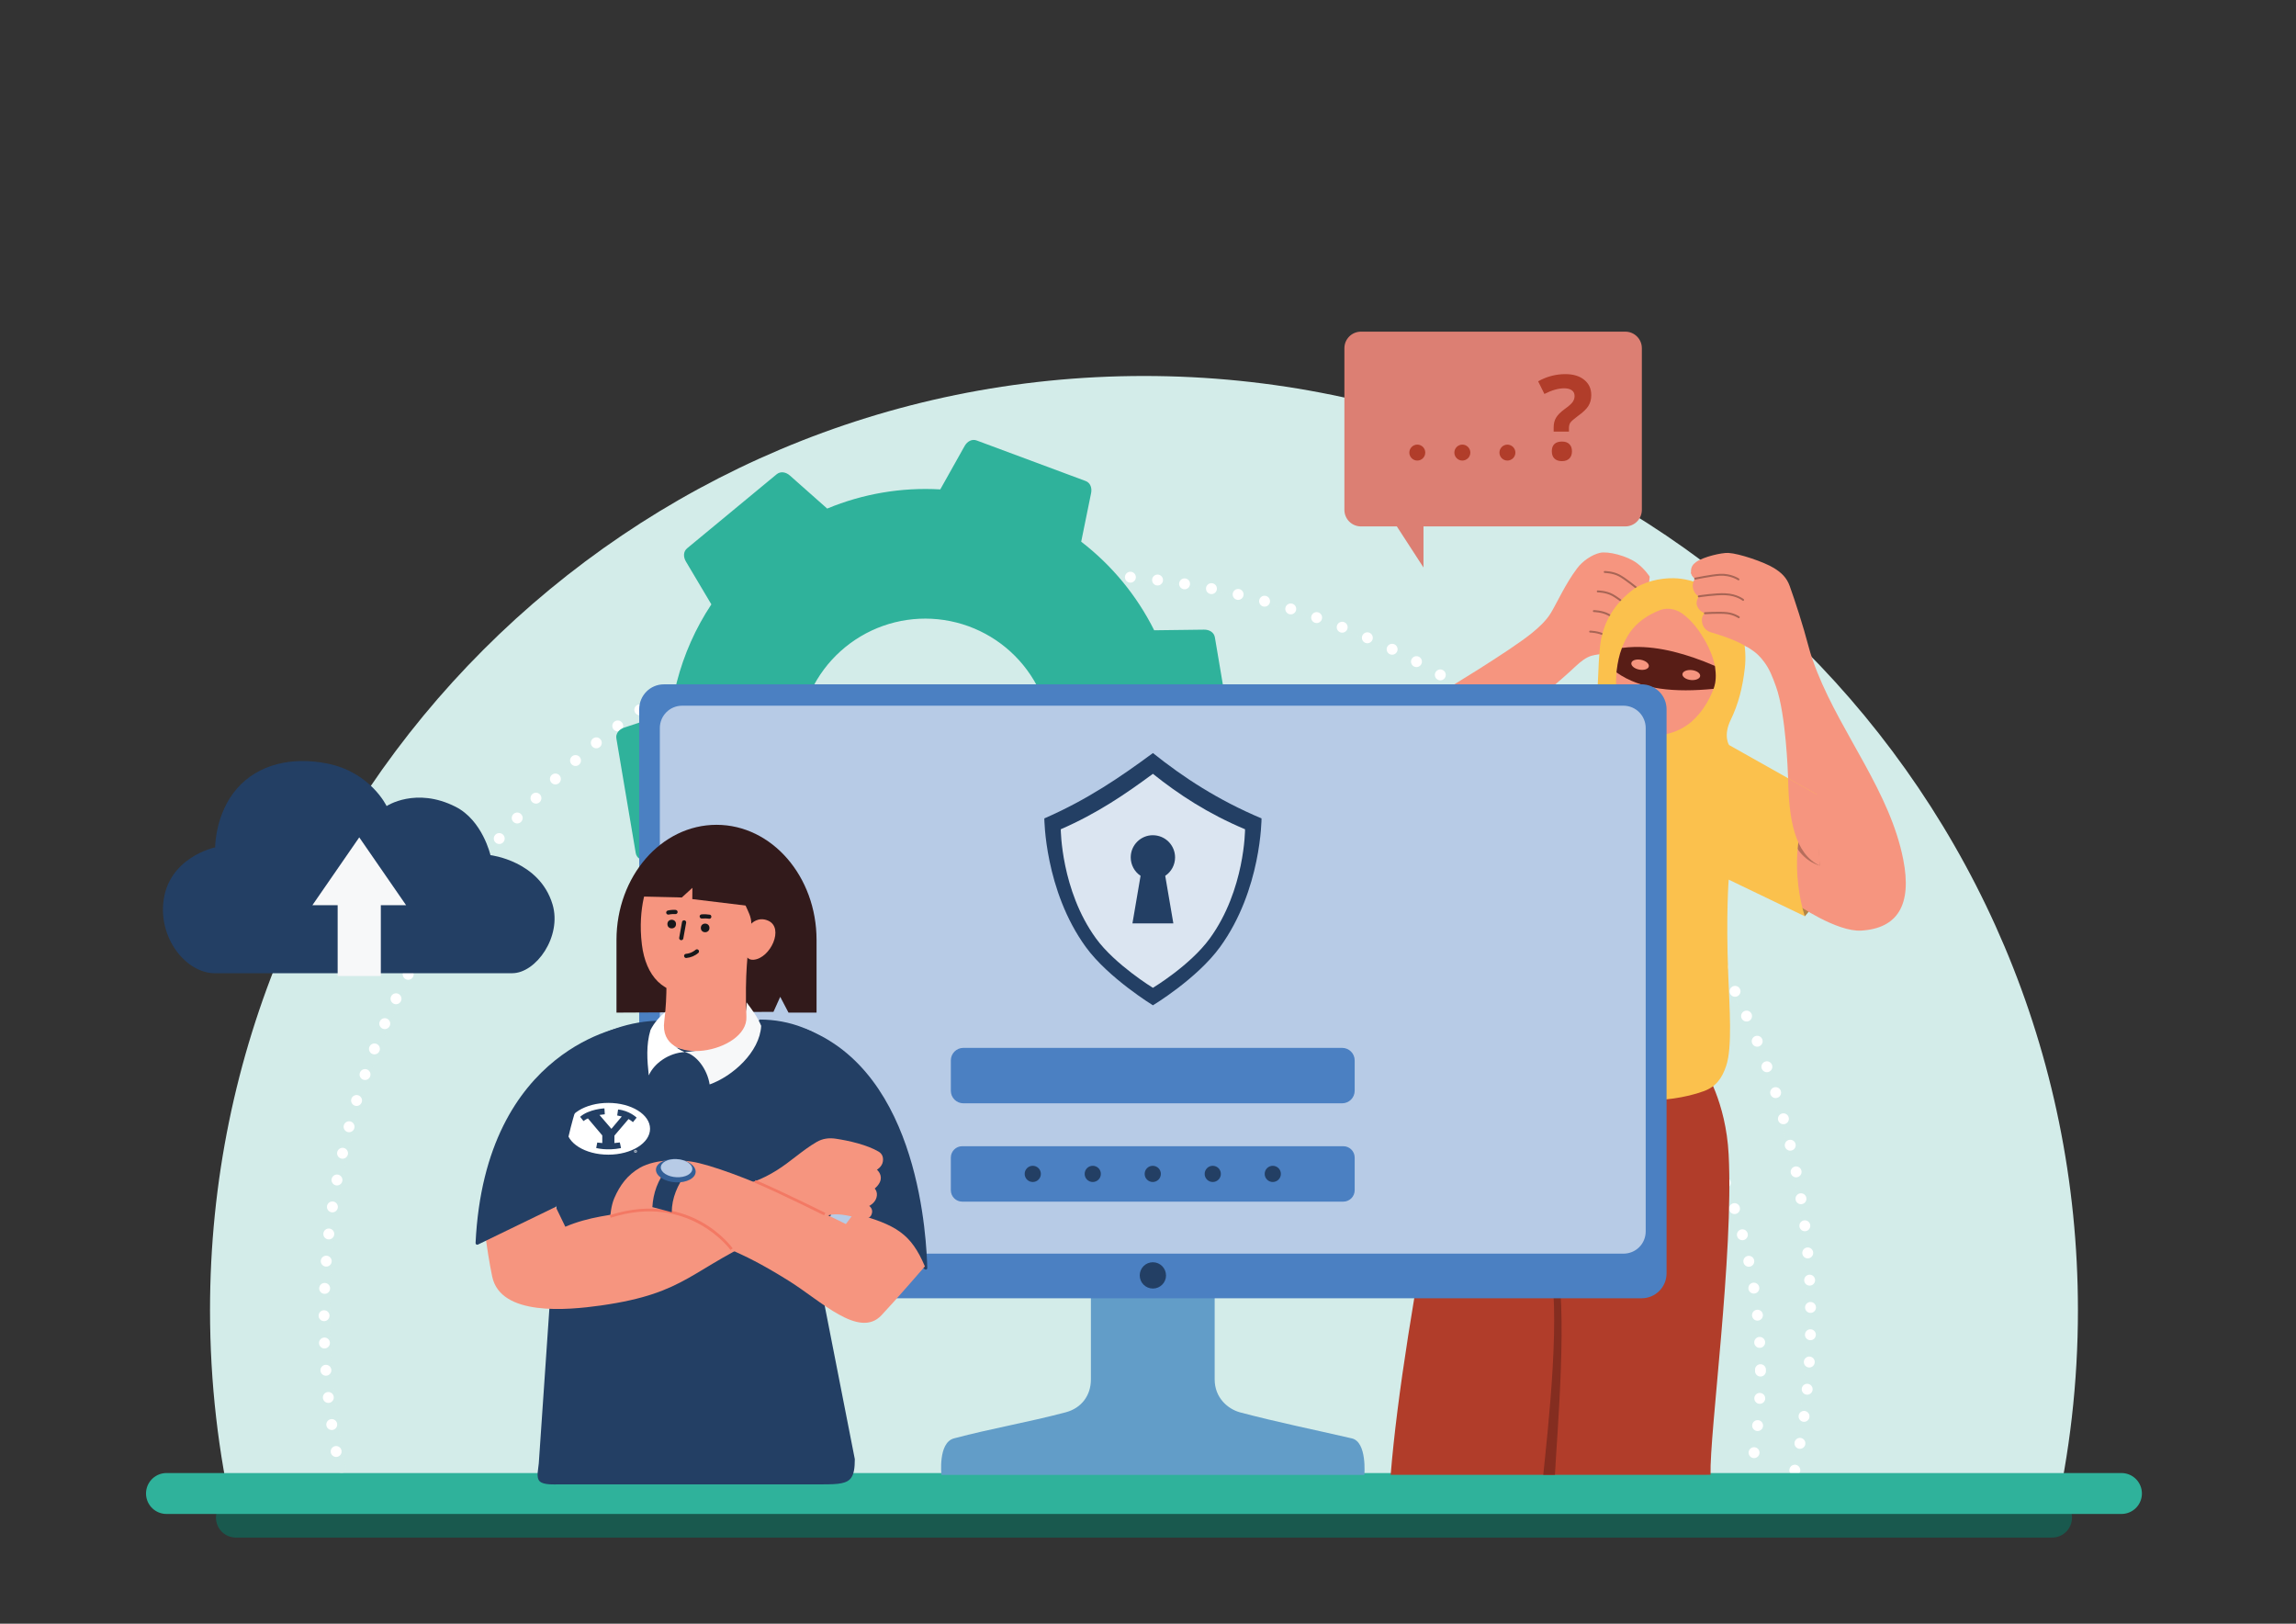 <?xml version="1.0" encoding="UTF-8"?><svg xmlns="http://www.w3.org/2000/svg" xmlns:xlink="http://www.w3.org/1999/xlink" viewBox="0 0 841.89 595.28"><rect x="0" y="0" width="841.89" height="595.28" fill="#333333" stroke="none"/><defs><style>.cls-1,.cls-2,.cls-3,.cls-4,.cls-5,.cls-6,.cls-7,.cls-8,.cls-9{fill:none;}.cls-2{clip-path:url(#clippath-1);}.cls-3{isolation:isolate;}.cls-4{stroke-dasharray:0 0 0 10.01;}.cls-4,.cls-5,.cls-6,.cls-7,.cls-9{stroke-linecap:round;stroke-miterlimit:10;}.cls-4,.cls-7{stroke:#fff;stroke-width:4px;}.cls-10{fill:#f7f8f9;}.cls-11{fill:#f6957f;}.cls-12{fill:#fbc14d;}.cls-13{fill:#fff;}.cls-14{fill:#f37964;}.cls-15{fill:#b7cbe6;}.cls-16{fill:#b66e5c;}.cls-17{fill:#335f96;}.cls-18{fill:#321a1b;}.cls-19{fill:#a76555;}.cls-20{fill:#b13d2a;}.cls-21{fill:#b18445;}.cls-22{fill:#dbe5f1;}.cls-23,.cls-24,.cls-25{fill:#d3ece9;}.cls-26{fill:#dc7f73;}.cls-27{fill:#17181b;}.cls-28{fill:#233f64;}.cls-29{fill:#629dc8;}.cls-30{fill:#2fb29b;}.cls-31{fill:#581d16;}.cls-32{fill:#4b80c2;}.cls-33{fill:#842d20;}.cls-5{stroke:#17181b;stroke-width:1.53px;}.cls-24,.cls-25{mix-blend-mode:multiply;}.cls-6{stroke:#2fb29b;stroke-width:15px;}.cls-25{opacity:.44;}.cls-7{stroke-dasharray:0 0 0 10.01;}.cls-8{clip-path:url(#clippath);}.cls-9{stroke:#19594e;stroke-width:14.6px;}</style><clipPath id="clippath"><rect class="cls-1" x=".1" y="-.08" width="841.68" height="595.44"/></clipPath><clipPath id="clippath-1"><path class="cls-1" d="m761.93,480.3c0,26.62-3.03,52.53-8.78,77.4H85.79c-5.74-24.87-8.78-50.78-8.78-77.4,0-189.14,153.32-342.46,342.46-342.46s342.46,153.32,342.46,342.46Z"/></clipPath></defs><g class="cls-3"><g id="Background"><g class="cls-8"><g class="cls-2"><path class="cls-23" d="m761.93,480.3c0,26.62-3.03,52.53-8.78,77.4H85.79c-5.74-24.87-8.78-50.78-8.78-77.4,0-189.14,153.32-342.46,342.46-342.46s342.46,153.32,342.46,342.46Z"/><circle class="cls-25" cx="391.78" cy="482.17" r="270.8"/><circle class="cls-7" cx="391.36" cy="483.17" r="272.54" transform="translate(-227.02 418.25) rotate(-45)"/><circle class="cls-24" cx="454.57" cy="501.96" r="190.03"/><circle class="cls-4" cx="454.27" cy="502.66" r="191.26"/></g><line class="cls-9" x1="86.49" y1="556.4" x2="752.45" y2="556.4"/><polyline class="cls-6" points="777.89 547.54 750.61 547.54 92.99 547.54 61.04 547.54"/></g><path class="cls-30" d="m294.31,261.79c3.02-11.93,10.66-22.16,21.23-28.46,10.57-6.3,23.21-8.13,35.13-5.11,11.93,3.02,22.16,10.66,28.46,21.23,6.29,10.57,8.13,23.21,5.11,35.13-3.02,11.93-10.66,22.16-21.23,28.46-10.57,6.29-23.21,8.13-35.13,5.11-11.93-3.02-22.16-10.66-28.46-21.23-6.3-10.57-8.13-23.21-5.11-35.13Zm-68.25,7.61c-.11.41-.13.86-.05,1.34l7.09,41.97c.32,1.89,2.07,2.86,3.99,2.83l18.28-.23c6.35,12.71,15.5,23.82,26.76,32.49l-3.64,17.81c-.38,1.88.24,3.78,2.04,4.45l39.89,14.85c1.79.67,3.51-.36,4.45-2.04l8.92-15.9c14.18.82,28.36-1.58,41.48-7.03l13.67,12.11c1.43,1.27,3.39,1.68,4.87.46l32.8-27.12c1.48-1.22,1.44-3.22.46-4.87l-9.33-15.7c5.79-8.73,10.07-18.37,12.68-28.52.87-3.58,1.52-7.22,1.97-10.88l17.34-5.79c1.82-.61,3.15-2.1,2.83-3.99l-7.09-41.97c-.32-1.89-2.07-2.86-3.99-2.83l-18.27.23c-6.35-12.71-15.5-23.82-26.76-32.48l3.63-17.81c.38-1.88-.24-3.78-2.04-4.45l-39.89-14.84c-1.8-.67-3.51.36-4.45,2.03l-8.92,15.9c-14.18-.82-28.36,1.58-41.47,7.03l-13.67-12.11c-1.43-1.27-3.39-1.68-4.87-.46l-32.8,27.12c-1.48,1.22-1.44,3.22-.46,4.87l9.33,15.7c-5.79,8.73-10.07,18.37-12.68,28.52-.87,3.58-1.52,7.21-1.96,10.88l-17.34,5.79c-1.36.45-2.45,1.41-2.78,2.65Z"/><path class="cls-26" d="m499.04,121.59c-3.37,0-6.08,2.71-6.08,6.08v59.24c0,3.37,2.71,6.08,6.08,6.08h13.15l9.77,15.06v-15.06h73.99c3.37,0,6.08-2.71,6.08-6.08v-59.24c0-3.37-2.71-6.08-6.08-6.08h-96.92Z"/><path class="cls-20" d="m522.61,165.93c0,1.61-1.31,2.92-2.92,2.92-.77,0-1.52-.31-2.06-.86-.55-.55-.86-1.29-.86-2.06s.31-1.52.86-2.07c.55-.55,1.29-.86,2.06-.86,1.61,0,2.92,1.31,2.92,2.92Z"/><path class="cls-20" d="m539.14,165.93c0,.77-.31,1.52-.86,2.06s-1.29.86-2.07.86-1.52-.31-2.07-.86c-.55-.55-.86-1.29-.86-2.06s.31-1.52.86-2.07c.55-.55,1.29-.86,2.07-.86s1.52.31,2.07.86c.55.55.86,1.29.86,2.07Z"/><path class="cls-20" d="m555.66,165.93c0,.77-.31,1.52-.86,2.06s-1.29.86-2.07.86c-1.61,0-2.92-1.31-2.92-2.92s1.31-2.92,2.92-2.92c.77,0,1.52.31,2.07.86.55.55.86,1.29.86,2.07Z"/><path class="cls-20" d="m569.01,165.47c0-1.18.32-2.08.95-2.68.63-.6,1.56-.91,2.77-.91s2.07.31,2.7.93c.65.62.97,1.51.97,2.66s-.32,1.99-.97,2.64c-.65.63-1.55.95-2.7.95s-2.1-.31-2.74-.93c-.65-.63-.97-1.52-.97-2.66Zm.68-7.22v-1.56c0-1.35.29-2.53.87-3.53.58-1,1.63-2.06,3.17-3.19,1.48-1.06,2.45-1.92,2.91-2.58.48-.66.72-1.4.72-2.22,0-.92-.34-1.61-1.01-2.09-.68-.48-1.62-.72-2.83-.72-2.11,0-4.52.69-7.22,2.07l-2.3-4.63c3.14-1.76,6.47-2.64,9.99-2.64,2.9,0,5.2.7,6.91,2.09,1.72,1.4,2.58,3.25,2.58,5.58,0,1.55-.35,2.89-1.06,4.01-.7,1.13-2.04,2.39-4.01,3.8-1.35,1-2.21,1.76-2.58,2.28-.35.52-.53,1.2-.53,2.05v1.27h-5.6Z"/><path class="cls-20" d="m543.94,380.85s-13.32,28.54-15.52,40.18c-9.87,52.22-16.15,90.85-18.49,119.67h115.09c.73,0,1.47-.02,2.2-.04-.44-14.97,8.51-80.84,6.64-117.34-1-19.61-8.99-31.47-8.99-31.47l-80.92-10.99Z"/><path class="cls-33" d="m553.43,448.79s12.03,5.79,14.22,12.67c5.26,16.57-.2,63.68-1.77,79.24h4.28c.77-15.04,4.95-62.68.24-79.01-1.99-6.92-16.97-12.9-16.97-12.9Z"/><path class="cls-21" d="m661.77,335.93c10.73-11.66,12.43-32.33,4.42-44.68-12.52,7.04-15.09,30.54-4.42,44.68Z"/><path class="cls-11" d="m658.59,331.4s14.87,10.33,23.89,9.77c13.35-.82,18.68-9.45,15.39-26.11-4.86-24.63-22.16-45.26-31.49-68.54-1.26-3.14-2.39-6.34-3.25-9.62-1.94-7.42-4.93-16.65-6.89-22.07-1.1-3.05-3-4.87-5.76-6.57-3.61-2.23-12.8-5.35-16.73-5.55-2.49-.12-9.2,1.43-11.87,3.36-1.05.76-1.98,1.83-1.81,3.75.13,1.47,1.5,2.31,1.5,2.31,0,0-1.14,1.61-.81,3.31.47,2.47,2.18,3.18,2.18,3.18,0,0-1.25,1.85-.69,3.37.9,2.42,2.93,2.81,2.93,2.81,0,0-1.45.94-1.06,3.31.37,2.26,1.88,3.27,3.25,3.69,5.71,1.73,9.85,3.2,14.18,5.93,2.49,1.57,3.92,3.03,5.37,5,1.97,2.68,2.98,5.31,4.31,8.99,3.68,10.22,4.37,32.28,4.37,32.28l3,47.39Z"/><path class="cls-11" d="m528.78,253.63s24.89-14.97,32.94-21.55c2.62-2.14,5.23-4.52,6.98-7.42,2.28-3.79,5.31-10.62,9.59-16.3,2.05-2.73,5.36-4.95,8.31-5.67,2.96-.72,10.12,1.09,13.72,3.83,2.85,2.16,4.59,4.89,4.59,4.89l-.62,5.92-3.71,1.32-.53,3.71-3,2.3-.79,5.3-4.06,1.85.79,4.42-2.47,3.27s-4.05.16-6.77.87c-2.08.54-4.17,2.17-5.91,3.82-6.12,5.81-18.76,16.15-18.76,16.15l-30.29-6.71Z"/><path class="cls-16" d="m653.63,287.56c-.18,13.38,3.22,26.58,13.62,29.8l-1.87-24.85-11.75-4.94Z"/><path class="cls-19" d="m588.37,209.35c-.44.05-.4.7.04.7,0,0,2.93.03,5.2,1.27,2.24,1.22,6.38,4.58,6.38,4.58.15.13.38.11.51-.04.13-.15.1-.38-.06-.5,0,0-4.09-3.35-6.48-4.66-2.49-1.36-5.54-1.35-5.54-1.35h-.04Z"/><path class="cls-19" d="m585.84,216.46c-.47.02-.44.72.03.71,0,0,2.93.03,5.2,1.27,2.24,1.22,6.38,4.58,6.38,4.58.15.13.38.11.51-.04.13-.16.1-.38-.06-.5,0,0-4.09-3.35-6.48-4.66-2.49-1.36-5.54-1.35-5.54-1.35-.01,0-.02,0-.03,0Z"/><path class="cls-19" d="m584.41,223.68c-.47.02-.44.73.04.71,0,0,2.93.03,5.2,1.27,2.24,1.22,6.38,4.58,6.38,4.58.15.13.38.11.51-.04.12-.15.1-.38-.06-.5,0,0-4.09-3.35-6.48-4.66-2.49-1.36-5.54-1.35-5.54-1.35h-.04Z"/><path class="cls-19" d="m583.07,231.2c-.47,0-.48.7,0,.71,0,0,2.93.03,5.2,1.27,2.24,1.22,6.38,4.59,6.38,4.59.15.13.38.11.5-.04.13-.15.1-.38-.06-.5,0,0-4.09-3.35-6.48-4.66-2.49-1.36-5.54-1.36-5.54-1.36Z"/><path class="cls-12" d="m666.19,291.25l-32.2-18.12s-2.21-3.36.6-9.17c2.81-5.78,4.4-11.9,5.21-19.16.75-6.74-.59-15.6-5.18-22.09-4.52-6.39-13.06-10.58-20.94-10.73-5.04-.09-11.26,1.28-15.41,4.58-5.56,4.41-10.6,10.92-11.58,20.49-.86,8.42-.47,12.99-1.3,18.95-.4,2.88-4.59,7.42-4.59,7.42l-21.81-8.04-18.54,22.61,23.73,20.68s-25.57,44.86-25.4,71.29c.03,5.29,1.59,11.16,5.24,14.99,9.05,9.49,21.18,14.07,34.09,16.36,14.48,2.56,32.82,3.76,46.63-1.27,4.61-1.68,6.74-4.93,8.2-9.25,2.31-6.84,1.24-21.13.75-33.86-.84-21.79.18-34.44.18-34.44l27.9,13.42c-4.38-13.95-4.32-33.94,4.42-44.68Z"/><path class="cls-11" d="m597.68,231.83c2.23-3.23,6.07-6.27,10.83-8.08,3.57-1.36,6.89-.17,9.56,2.13,3.21,2.76,5.3,5.76,7.46,9.56,1.39,2.45,2.93,6.34,3.34,9.12.39,2.68.42,5.33-.51,7.87-1.82,4.98-5.25,10.18-9.48,13.22-5.03,3.61-11.33,4.8-17.33,3.28-4.78-1.21-7.03-6.36-8.15-11.6-.67-3.18-1.09-7.5-.6-11.53.34-2.82.9-5.65,1.93-8.3.8-2.05,1.69-3.85,2.93-5.66Z"/><path class="cls-31" d="m599.27,237.19c-1.53.04-3.05.15-4.54.35-1.02,2.63-1.58,5.45-1.92,8.25-.03.24-.05.49-.08.73,8.99,6.39,21.5,7.4,35.59,6.02.01-.04.03-.08.04-.11.93-2.54.91-5.19.51-7.87-.02-.14-.05-.29-.08-.44-10.28-4.41-20.22-7.14-29.53-6.93Z"/><path class="cls-29" d="m400,470.78h45.39v34.92c0,6.77,4.84,10.82,9.15,12.05,13.9,3.69,27.09,6.33,41.16,9.59,5.63,1.32,4.57,13.37,4.57,13.37h-155.06s-1.32-11.78,4.57-13.37c13.9-3.69,27.18-5.89,41.08-9.59,5.54-1.5,9.15-5.98,9.15-12.05v-34.92Z"/><path class="cls-32" d="m243.44,250.89h358.5c5.01,0,9.15,4.05,9.15,9.15v206.78c0,5.1-4.13,9.15-9.15,9.15H243.44c-5.01,0-9.06-4.05-9.06-9.15v-206.78c0-5.1,4.05-9.15,9.06-9.15Z"/><path class="cls-15" d="m250.13,258.72h345.13c4.57,0,8.18,3.69,8.18,8.18v184.53c0,4.57-3.61,8.18-8.18,8.18H250.13c-4.57,0-8.18-3.61-8.18-8.18v-184.53c0-4.48,3.61-8.18,8.18-8.18Z"/><path class="cls-28" d="m427.56,467.58c0,2.66-2.16,4.82-4.82,4.82s-4.83-2.16-4.83-4.82c0-1.28.51-2.51,1.41-3.41.91-.91,2.13-1.41,3.41-1.41,2.66,0,4.82,2.16,4.82,4.83Z"/><path class="cls-28" d="m422.74,276.07c11.18,8.94,23.81,17.22,39.83,23.97,0,0,.01,26.19-15.21,47.15-8.49,11.68-24.61,21.37-24.61,21.37,0,0-16.39-10.05-24.61-21.37-15.11-20.8-15.21-47.15-15.21-47.15,15.93-6.94,28.03-15.26,39.83-23.97Z"/><path class="cls-22" d="m422.74,283.69c9.48,7.59,20.2,14.61,33.79,20.33,0,0,.01,22.22-12.91,40-7.2,9.91-20.88,18.13-20.88,18.13,0,0-13.91-8.52-20.88-18.13-12.82-17.65-12.9-40-12.9-40,13.52-5.89,23.78-12.95,33.79-20.33Z"/><path class="cls-28" d="m422.74,306.2c-4.49,0-8.13,3.64-8.13,8.13,0,2.71,1.36,5.25,3.61,6.76l-2.98,17.43h15l-2.98-17.43c2.26-1.51,3.61-4.04,3.61-6.75,0-2.16-.86-4.23-2.38-5.75-1.52-1.52-3.59-2.38-5.75-2.38Z"/><path class="cls-32" d="m353.24,384.17h138.9c2.53,0,4.59,2.05,4.59,4.59v11.14c0,2.53-2.06,4.59-4.59,4.59h-138.9c-2.53,0-4.59-2.06-4.59-4.59v-11.14c0-2.53,2.05-4.59,4.59-4.59Z"/><path class="cls-32" d="m352.83,420.22h139.73c2.3,0,4.17,1.87,4.17,4.17v11.97c0,2.3-1.87,4.18-4.18,4.18h-139.72c-2.3,0-4.18-1.87-4.18-4.18v-11.97c0-2.3,1.87-4.17,4.17-4.17Z"/><path class="cls-28" d="m425.66,430.37c0,1.64-1.33,2.97-2.97,2.97-.79,0-1.54-.31-2.1-.87-.56-.55-.87-1.31-.87-2.1s.31-1.54.87-2.1c.56-.56,1.31-.87,2.1-.87,1.64,0,2.97,1.33,2.97,2.97Z"/><path class="cls-28" d="m447.66,430.37c0,1.64-1.33,2.97-2.97,2.97-.79,0-1.54-.31-2.1-.87-.56-.55-.87-1.31-.87-2.1s.31-1.54.87-2.1c.55-.56,1.31-.87,2.1-.87,1.64,0,2.97,1.33,2.97,2.97Z"/><path class="cls-28" d="m469.67,430.37c0,1.64-1.33,2.97-2.97,2.97-.79,0-1.54-.31-2.1-.87-.56-.55-.87-1.31-.87-2.1s.31-1.54.87-2.1c.55-.56,1.31-.87,2.1-.87,1.64,0,2.97,1.33,2.97,2.97Z"/><path class="cls-28" d="m403.66,430.37c0,1.64-1.33,2.97-2.97,2.97s-2.97-1.33-2.97-2.97,1.33-2.97,2.97-2.97,2.97,1.33,2.97,2.97Z"/><path class="cls-28" d="m381.66,430.37c0,.79-.31,1.54-.87,2.1-.55.56-1.31.87-2.1.87-1.64,0-2.97-1.33-2.97-2.97s1.33-2.97,2.97-2.97c.79,0,1.54.31,2.1.87.56.56.87,1.31.87,2.1Z"/><path class="cls-28" d="m187.79,356.81h-109c-10.08,0-20.15-11.89-18.94-25.56,1.5-16.95,19.04-20.6,19.04-20.6,0,0-.05-12.35,8.03-21.59,7.8-8.92,20.2-11.73,33.13-9.13,15.85,3.19,21.71,15.59,21.71,15.59,0,0,10.71-7.14,25.3.26,9.88,5.01,12.78,17.73,12.78,17.73,0,0,17.97,2.08,22.76,18.05,3.51,11.72-5.98,25.24-14.81,25.24Z"/><polygon class="cls-10" points="131.73 306.99 114.54 331.87 123.81 331.87 123.81 357.81 139.64 357.81 139.64 331.87 148.91 331.87 131.73 306.99"/><path class="cls-11" d="m655.67,285.34c.21,15.32,2.49,27.65,11.57,32.02l-1.06-26.1-10.51-5.91Zm-35.62-75.64s0,.09,0,.13c.13,1.47,1.5,2.31,1.5,2.31,0,0-1.14,1.61-.81,3.31.47,2.47,2.19,3.18,2.19,3.18,0,0-1.25,1.85-.69,3.37.9,2.42,2.93,2.81,2.93,2.81,0,0-1.45.94-1.06,3.31.37,2.26,1.88,3.27,3.25,3.69,5.31,1.61,9.26,2.99,13.28,5.38-.57-5.46-2.39-11.4-5.5-15.79-3.58-5.06-7.92-9.43-15.09-11.7Z"/><path class="cls-19" d="m630.54,210.38c-3.08.18-9.05,1.41-9.05,1.41-.46.1-.32.79.14.69,0,0,6.01-1.23,8.95-1.4,4.02-.23,6.68,1.62,6.68,1.62.16.11.38.07.49-.09.11-.16.07-.38-.09-.49,0,0-2.86-1.99-7.12-1.75Z"/><path class="cls-19" d="m632.7,217.5c-3.83-.17-9.82.79-9.82.79-.2.02-.35.2-.32.41.03.2.23.33.43.29,0,0,6-.94,9.68-.78,4.11.19,6.25,1.98,6.25,1.98.15.14.38.12.51-.03.13-.16.1-.39-.06-.51,0,0-2.36-1.94-6.67-2.14Z"/><path class="cls-19" d="m633.34,224.43c-3.03-.32-8.19.03-8.19.03-.2,0-.36.18-.35.38.01.2.19.35.39.33,0,0,5.18-.34,8.07-.03,2.33.25,4.12,1.44,4.12,1.44.16.11.38.06.49-.1.11-.16.07-.38-.1-.49,0,0-1.91-1.29-4.44-1.55Z"/><path class="cls-11" d="m604.58,244.33c-.2.99-1.79,1.5-3.56,1.15-1.77-.35-3.04-1.45-2.84-2.43.2-.99,1.79-1.5,3.56-1.15,1.77.35,3.04,1.44,2.84,2.43Z"/><path class="cls-11" d="m616.91,247.13c-.11,1,1.26,1.97,3.05,2.17,1.79.19,3.34-.46,3.45-1.46.11-1-1.26-1.98-3.05-2.17-1.79-.2-3.34.46-3.45,1.46Z"/><path class="cls-28" d="m340.02,464.89c-.31-9.19-2.35-71.92-45.13-87.87,0,0,29.86,55.99,19.15,69.53l25.09,18.8c.38.28.91.01.89-.46Z"/><path class="cls-18" d="m226.05,371.23v-26.61c0-23.32,16.42-42.23,36.68-42.23h0c20.26,0,36.68,18.91,36.68,42.23v26.61h-10.29s-3.03-5.78-3.03-5.78l-2.48,5.51-57.55.28Z"/><path class="cls-28" d="m278.59,373.78c22.17,0,40.14,16.35,40.14,36.53l-19.98,49.78,14.69,74.85c0,3.25-.34,5.36-1.26,6.73-1.54,2.29-4.71,2.52-10.66,2.52h-96.03c-2.29,0-6.14.29-7.58-1.11s-.5-4.5-.35-6.58l6.47-94.46-7-31.74c0-20.17,23.11-36.1,45.28-36.1l1.38,9.27,20.93,3.26,13.99-12.96Z"/><path d="m252.86,346.69s-.27.24-.08.07c-.07.06-.15.11-.23.17-.16.11-.31.21-.48.31s-.33.19-.5.27c-.09.04-.17.08-.26.12-.18.08.17-.06-.07.03-.34.13-.69.24-1.05.32-.17.04-.38.11-.56.1.27,0-.03,0-.1,0-.09,0-.19.02-.28.02-.5.03-.98.42-.95.95.02.49.42.99.95.95,1.84-.12,3.54-.8,4.95-1.98.38-.32.36-1.02,0-1.35-.41-.38-.94-.34-1.35,0h0Z"/><circle cx="256.93" cy="338.22" r="1.69"/><circle cx="243.8" cy="336.44" r="1.69"/><path d="m258.89,332.92c-1.06-.19-2.14-.27-3.22-.19-.25.02-.49.09-.67.28-.17.17-.29.44-.28.67.02.49.42.99.95.95.82-.06,1.64-.03,2.46.08l-.25-.03c.17.02.34.05.51.08.26.05.5.04.73-.1.2-.12.39-.34.44-.57.11-.47-.14-1.08-.67-1.17h0Z"/><path d="m245.4,330.77c-1.04-.09-2.09,0-3.11.2-.49.1-.82.71-.67,1.17.17.52.65.77,1.17.67.23-.05.47-.09.71-.12l-.25.03c.71-.09,1.43-.11,2.15-.05.23.02.52-.12.67-.28s.29-.44.28-.67-.09-.5-.28-.67-.41-.26-.67-.28h0Z"/><path d="m247.46,342.99c-.06,0-.13,0-.19-.02-.52-.1-.85-.61-.75-1.12l1.24-6.17c.1-.52.61-.84,1.12-.75.52.1.85.61.75,1.12l-1.24,6.17c-.09.45-.49.76-.93.76Z"/><g id="Artwork_2"><path class="cls-13" d="m233.55,422.09c0,.29-.22.53-.51.54-.29,0-.53-.22-.54-.51,0-.29.22-.53.51-.54,0,0,.01,0,.02,0,.28,0,.52.22.52.5,0,0,0,0,0,0m-.92,0c0,.22.17.4.39.41,0,0,0,0,.01,0,.22,0,.39-.18.39-.39,0,0,0,0,0-.01,0-.22-.18-.39-.39-.39s-.39.18-.39.39m.31.27h-.12v-.51c.06-.01.13-.02.2-.02.06,0,.13,0,.18.04.03.03.05.06.05.1,0,.06-.05.11-.11.12h0c.05.03.09.08.09.13,0,.04.02.09.04.13h-.13s-.03-.08-.04-.12c0-.06-.04-.08-.11-.08h-.06v.22Zm0-.29h.06c.07,0,.12-.02.12-.08s-.03-.08-.11-.08c-.02,0-.04,0-.07,0v.15Z"/><path class="cls-13" d="m223.05,404.34c-8.46,0-15.31,4.25-15.31,9.49s6.85,9.49,15.31,9.49,15.31-4.25,15.31-9.49-6.86-9.49-15.31-9.49m9,7.04c-.44-.44-1.58-1.12-1.58-1.12l-5.17,6.06-.02,2.74,1.98-.22s.27,1.02.45,2.07c-5.2,1.05-9.1-.04-9.1-.04l.39-2,1.84.19v-2.8s-4.03-4.73-5.27-6.24c-.78.34-1.61.98-1.61.98l-1.24-1.56c3.22-2.84,8.91-3.1,8.91-3.1,0,0,.08,1.01.14,2.17-.93.09-1.95.25-1.95.25l4.37,5.09,3.81-4.53-1.69-.37s.19-1.24.33-2.19c4.16.4,6.8,2.98,6.8,2.98,0,0-.83,1.02-1.36,1.67"/></g><path class="cls-11" d="m339.13,464.29s-10.94,12.65-15.95,17.94c-8.19,8.65-22.19-5.33-33.89-12.62-20.9-13.05-22.78-10.53-43.25-22.5-4.33-2.53-10.19-3.06-10.19-3.06l-7.48,1.2-4.59.72s.23-3.85,1.44-6.66c2.07-4.8,4.85-8.54,9.37-11.17,2.97-1.73,7.28-2.57,10.72-2.7,3.7-.14,7.48.11,11.08.99,18.84,4.64,53.77,22.33,53.77,22.33l2.97-3.96c15.5,4.23,20.87,7.45,26.01,19.49Z"/><path class="cls-10" d="m273.75,367.47c2.15,2.91,3.95,5.27,5.36,8.61-.53,9.71-10.62,18.57-18.9,21.49-.86-5.56-4.85-10.98-9.19-11.87,10.38-.6,22.78-5.63,22.74-18.24Z"/><path class="cls-13" d="m244.26,370.8c-.17,5.97-.48,11.91,6.75,14.91-5.69.3-11.09,4-13.12,8.54-.59-5.56-1.03-11.05.62-16.61,1.37-2.71,3.34-4.95,5.74-6.83Z"/><path class="cls-11" d="m176.48,442.07s2.01,16.5,3.99,25.91c3.07,14.65,27.44,12.39,39.87,10.63,32.23-4.57,32.61-13.51,62.5-26.4,2.38-1.03,4.85-1.86,7.34-2.57,3.05-.86,4.99-1.1,8.07-1.84,2.22-.53,4.61-2.21,6.52-2.49,3.61-.52,7.26.71,10.85,1.31,1.99.33,3.34.06,3.92-1.28.91-2.1-.82-3.22-.82-3.22,0,0,2.06-.99,2.66-3.05.62-2.11-.65-3.33-.65-3.33,0,0,1.92-1.48,2.21-3.37.33-2.15-1.4-3.53-1.4-3.53,0,0,1.9-1.05,2.2-3.06.22-1.53-.25-2.79-1.56-3.57-4.2-2.48-10.9-4.04-15.8-4.75-2.41-.35-4.74-.07-6.94,1.21-5.2,3.02-9.6,7.27-14.71,10.44-2.5,1.55-5.14,2.92-7.9,3.95-36.81,13.78-52.25,9.34-69.54,16.68l-8.89-18.33c-9.81-.36-11.93,1.7-21.93,10.63Z"/><path class="cls-14" d="m302.19,445.57c-.17-.08-16.72-8.32-25.54-12.02l.39-.92c8.85,3.71,25.44,11.97,25.6,12.05l-.45.89Z"/><path class="cls-14" d="m267.86,458.26c-.15-.21-15.32-21.01-43.93-11.81l-.31-.95c15.31-4.93,26.74-1.36,33.63,2.5,7.47,4.19,11.26,9.46,11.42,9.68l-.82.58Z"/><path class="cls-11" d="m237.89,323.23s-4.26,9.11-2.52,23.1c1.41,11.39,7.86,18.87,19.13,17.49,8.39-1.03,14.65-6.68,19.07-12.86.42-.58.54,1.08,2.76.9,6.17-.51,11.35-11.7,5.31-14.34-3.7-1.61-6.15,1.12-6.15,1.12.06-5.03-4.87-8.04-2.14-13.41-11.69-1.05-21.24-5.56-35.46-1.99Z"/><path class="cls-28" d="m239.21,442.55l7.11,1.88c0-5.19,2.14-10.11,5.33-14.32l-6.96-1.83c-3.55,4.4-5.19,9.2-5.48,14.27Z"/><path class="cls-17" d="m255.08,429.55c0,2.36-3.26,4.11-7.28,3.92-4.02-.2-7.28-2.27-7.28-4.63,0-1.13.77-2.18,2.13-2.92,1.37-.73,3.22-1.1,5.15-1,1.93.09,3.78.63,5.15,1.5,1.36.87,2.13,1.99,2.13,3.13Z"/><path class="cls-15" d="m253.85,428.54c0,.88-.61,1.7-1.69,2.27-1.08.57-2.55.85-4.09.78-1.53-.07-3-.49-4.08-1.17-1.08-.68-1.69-1.55-1.69-2.43s.61-1.7,1.69-2.27,2.55-.85,4.08-.78c3.19.15,5.78,1.77,5.78,3.6Z"/><path class="cls-28" d="m204.02,442.31c.24-1.19,5.21-54.31,25.88-66.12,0,0-52.03,7.16-55.52,79.52-.02.45.45.77.86.57l28.75-13.94s.03-.01.03-.03Z"/><path class="cls-11" d="m274.47,347.6s-1.47,9.28-.78,25.19c.57,13.09-32.52,19.37-30.12,1.55,1.23-9.17.71-19.72.71-19.72l30.19-7.03Z"/><polygon class="cls-18" points="229.9 328.56 250 329.03 253.89 325.49 253.85 329.62 276.13 332.32 274.56 323.49 240.45 319.57 229.9 328.56"/><path class="cls-27" d="m255.02,348.23c-.07.06-.13.11-.2.17-.07.05-.07.05,0,0-.04.03-.07.05-.11.08-.14.1-.29.2-.44.29s-.3.18-.46.26c-.08.04-.16.08-.24.12-.02,0-.23.1-.15.07.05-.02.04-.02-.03.01-.04.02-.08.03-.12.05-.08.03-.17.06-.25.09-.17.06-.34.1-.51.15s-.34.08-.52.11c-.04,0-.09.01-.13.02.09-.01.1-.01,0,0-.09,0-.18.02-.26.03-.4.03-.79.33-.77.77.02.39.34.8.77.77,1.67-.14,3.23-.79,4.49-1.89.3-.26.29-.82,0-1.08-.32-.3-.76-.28-1.08,0h0Z"/><circle class="cls-27" cx="258.56" cy="340.19" r="1.58"/><circle class="cls-27" cx="246.3" cy="338.78" r="1.58"/><path class="cls-27" d="m260.27,335.34c-.99-.16-1.98-.21-2.97-.12-.21.02-.39.07-.54.22-.13.13-.23.35-.22.54.02.38.34.8.77.77.45-.04.91-.05,1.36-.04.22,0,.44.02.67.04.11,0,.21.02.32.03.04,0,.07,0,.11.01h-.1c.06-.02.15,0,.21.02.21.03.4.03.59-.08.16-.09.31-.28.35-.46.08-.37-.11-.88-.54-.94h0Z"/><path class="cls-27" d="m247.7,333.58c-.96-.06-1.93.02-2.86.24-.39.09-.66.56-.54.94.13.41.52.63.94.54.27-.06.54-.11.81-.15l-.2.03c.61-.08,1.23-.1,1.85-.06.4.03.78-.37.77-.77-.02-.44-.34-.74-.77-.77h0Z"/><line class="cls-5" x1="250.84" y1="338.16" x2="249.8" y2="343.92"/></g></g></svg>
